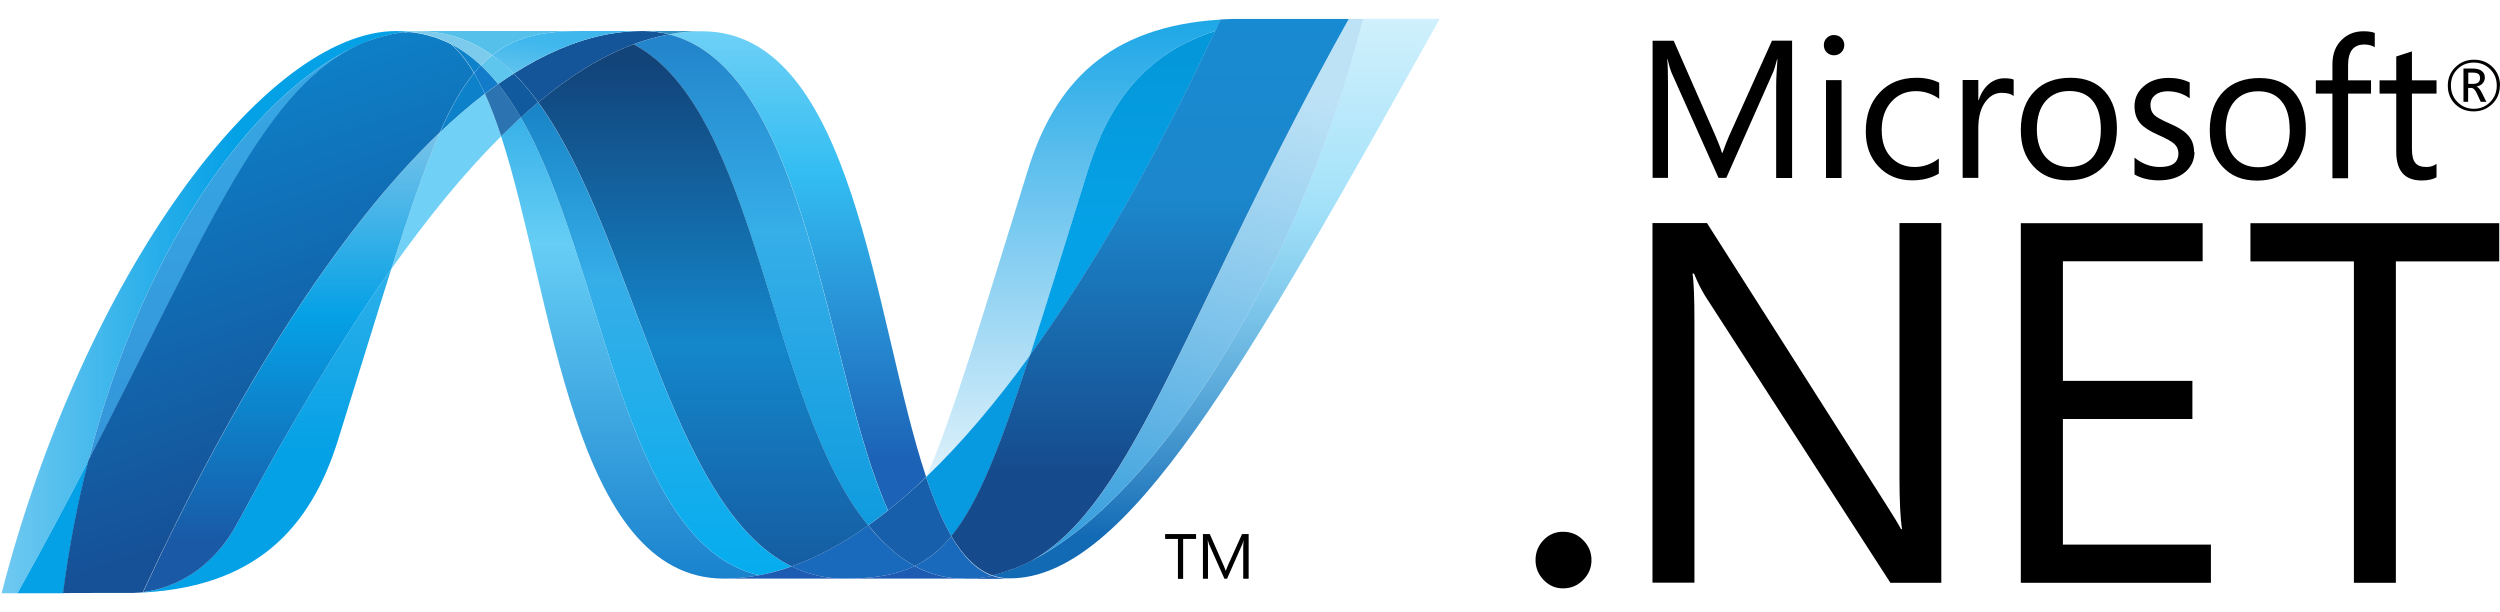 <svg xmlns="http://www.w3.org/2000/svg" width="98" height="24" viewBox="0 0 98 24" fill="none"><path d="M97.218 3.064C97.218 2.987 97.198 2.937 97.157 2.901C97.112 2.865 97.03 2.845 96.919 2.845H96.756V3.288H96.949C97.127 3.288 97.218 3.211 97.218 3.064ZM97.467 3.99H97.244L97.101 3.68C97.03 3.522 96.954 3.446 96.868 3.446H96.751V3.99H96.568V2.687H96.934C97.096 2.687 97.218 2.723 97.299 2.794C97.371 2.855 97.406 2.937 97.406 3.038C97.406 3.13 97.376 3.201 97.32 3.267C97.264 3.329 97.183 3.374 97.076 3.395C97.147 3.415 97.218 3.497 97.289 3.639L97.462 3.985L97.467 3.99ZM97.873 3.354C97.873 3.099 97.787 2.881 97.614 2.713C97.442 2.54 97.228 2.453 96.975 2.453C96.721 2.453 96.502 2.54 96.33 2.713C96.157 2.886 96.076 3.099 96.076 3.354C96.076 3.609 96.162 3.832 96.34 4.006C96.513 4.179 96.726 4.265 96.975 4.265C97.223 4.265 97.436 4.179 97.609 4.006C97.782 3.832 97.873 3.619 97.873 3.359V3.354ZM97.995 3.349C97.995 3.634 97.898 3.878 97.701 4.072C97.502 4.265 97.259 4.367 96.969 4.367C96.68 4.367 96.436 4.27 96.243 4.082C96.05 3.888 95.954 3.649 95.954 3.359C95.954 3.069 96.05 2.835 96.249 2.636C96.447 2.438 96.69 2.341 96.98 2.341C97.269 2.341 97.502 2.433 97.701 2.621C97.898 2.814 98 3.054 98 3.349H97.995ZM70.255 6.978H69.626V3.369C69.626 3.084 69.646 2.738 69.676 2.326H69.661C69.6 2.565 69.549 2.738 69.499 2.845L67.671 6.973H67.366L65.534 2.87C65.483 2.753 65.427 2.57 65.371 2.321H65.356C65.376 2.534 65.386 2.886 65.386 3.369V6.973H64.782V1.598H65.61L67.255 5.344C67.376 5.624 67.458 5.843 67.498 5.986H67.524C67.63 5.69 67.717 5.472 67.783 5.324L69.463 1.593H70.25V6.968L70.255 6.978ZM72.189 6.978H71.58V3.14H72.189V6.978ZM72.296 1.766C72.296 1.878 72.255 1.975 72.179 2.051C72.103 2.127 72.007 2.168 71.895 2.168C71.783 2.168 71.692 2.132 71.611 2.056C71.534 1.98 71.494 1.883 71.494 1.766C71.494 1.654 71.534 1.562 71.611 1.486C71.687 1.409 71.788 1.369 71.895 1.374C72.007 1.374 72.103 1.409 72.179 1.486C72.26 1.562 72.296 1.659 72.296 1.766ZM76.012 6.8C75.718 6.978 75.367 7.07 74.961 7.07C74.413 7.07 73.971 6.887 73.631 6.52C73.301 6.164 73.139 5.711 73.139 5.151C73.139 4.525 73.316 4.016 73.682 3.629C74.042 3.242 74.525 3.049 75.134 3.049C75.469 3.049 75.763 3.115 76.017 3.242V3.873C75.733 3.67 75.428 3.573 75.103 3.573C74.713 3.573 74.398 3.71 74.149 3.98C73.895 4.26 73.763 4.632 73.763 5.095C73.763 5.558 73.88 5.894 74.118 6.154C74.357 6.413 74.667 6.546 75.063 6.546C75.398 6.546 75.713 6.434 76.002 6.215V6.8H76.012ZM78.936 3.761C78.83 3.68 78.672 3.639 78.469 3.639C78.221 3.639 78.013 3.751 77.84 3.975C77.647 4.224 77.55 4.576 77.55 5.019V6.973H76.936V3.135H77.55V3.924H77.566C77.657 3.644 77.794 3.43 77.982 3.278C78.155 3.14 78.353 3.069 78.571 3.069C78.733 3.069 78.855 3.084 78.936 3.12V3.756V3.761ZM82.353 5.064C82.353 4.571 82.242 4.199 82.023 3.939C81.81 3.69 81.51 3.568 81.12 3.568C80.729 3.568 80.434 3.695 80.206 3.944C79.962 4.209 79.845 4.591 79.845 5.08C79.845 5.538 79.962 5.899 80.19 6.159C80.419 6.418 80.734 6.546 81.12 6.546C81.505 6.546 81.83 6.413 82.043 6.154C82.252 5.899 82.353 5.538 82.353 5.064ZM82.983 5.044C82.983 5.655 82.81 6.149 82.465 6.515C82.12 6.887 81.658 7.07 81.074 7.07C80.49 7.07 80.043 6.887 79.708 6.515C79.378 6.159 79.216 5.69 79.216 5.105C79.216 4.438 79.403 3.924 79.774 3.558C80.119 3.217 80.581 3.049 81.165 3.049C81.749 3.049 82.181 3.227 82.505 3.578C82.825 3.934 82.983 4.423 82.983 5.044ZM86.024 5.95C86.024 6.266 85.907 6.525 85.673 6.734C85.42 6.958 85.064 7.07 84.623 7.07C84.262 7.07 83.942 6.994 83.673 6.841V6.179C83.973 6.423 84.303 6.546 84.668 6.546C85.156 6.546 85.394 6.367 85.394 6.011C85.394 5.864 85.338 5.736 85.232 5.64C85.125 5.543 84.917 5.426 84.602 5.288C84.282 5.146 84.054 5.003 83.917 4.856C83.754 4.678 83.673 4.448 83.673 4.163C83.673 3.843 83.8 3.578 84.049 3.369C84.303 3.155 84.623 3.054 85.019 3.054C85.323 3.054 85.597 3.115 85.836 3.232V3.853C85.582 3.67 85.293 3.578 84.968 3.578C84.765 3.578 84.602 3.629 84.48 3.726C84.359 3.827 84.298 3.955 84.298 4.112C84.298 4.28 84.348 4.413 84.45 4.51C84.541 4.596 84.734 4.703 85.024 4.83C85.349 4.968 85.587 5.11 85.729 5.258C85.917 5.441 86.008 5.675 86.008 5.96M89.755 5.075C89.755 4.581 89.644 4.209 89.42 3.95C89.207 3.7 88.907 3.578 88.522 3.578C88.136 3.578 87.836 3.705 87.608 3.955C87.369 4.219 87.247 4.601 87.247 5.09C87.247 5.548 87.364 5.909 87.593 6.169C87.826 6.429 88.136 6.556 88.527 6.556C88.918 6.556 89.237 6.423 89.451 6.164C89.659 5.909 89.76 5.548 89.76 5.075M90.39 5.054C90.39 5.665 90.217 6.159 89.872 6.525C89.527 6.897 89.065 7.08 88.481 7.08C87.897 7.08 87.45 6.897 87.115 6.525C86.785 6.169 86.623 5.701 86.623 5.115C86.623 4.448 86.811 3.934 87.181 3.568C87.526 3.227 87.994 3.059 88.572 3.059C89.151 3.059 89.588 3.237 89.907 3.588C90.227 3.944 90.39 4.433 90.39 5.054ZM93.091 1.847C92.969 1.781 92.837 1.745 92.685 1.745C92.253 1.745 92.045 2.015 92.045 2.56V3.15H92.944V3.67H92.045V6.989H91.431V3.67H90.781V3.15H91.431V2.529C91.431 2.107 91.558 1.776 91.822 1.537C92.045 1.328 92.319 1.226 92.649 1.226C92.837 1.226 92.984 1.247 93.091 1.292V1.847ZM95.507 6.953C95.365 7.034 95.167 7.075 94.934 7.075C94.263 7.075 93.933 6.698 93.933 5.94V3.67H93.279V3.15H93.933V2.214C94.132 2.153 94.335 2.087 94.548 2.015V3.15H95.512V3.67H94.548V5.833C94.548 6.093 94.588 6.276 94.68 6.383C94.766 6.495 94.913 6.546 95.116 6.546C95.269 6.546 95.401 6.505 95.512 6.423V6.948L95.507 6.953Z" fill="black"></path><path d="M62.386 21.954C62.386 22.255 62.279 22.514 62.061 22.733C61.848 22.952 61.584 23.064 61.274 23.064C60.964 23.064 60.721 22.952 60.508 22.733C60.299 22.514 60.193 22.255 60.193 21.954C60.193 21.654 60.299 21.384 60.508 21.17C60.716 20.951 60.969 20.845 61.274 20.845C61.579 20.845 61.843 20.951 62.061 21.175C62.279 21.394 62.386 21.654 62.386 21.959M76.104 22.845H74.103L66.848 11.611C66.676 11.331 66.529 11.035 66.407 10.725H66.346C66.397 11.025 66.422 11.672 66.422 12.659V22.84H64.777V8.745H66.914L73.951 19.801C74.23 20.239 74.423 20.554 74.52 20.743H74.56C74.494 20.335 74.459 19.648 74.459 18.671V8.745H76.099V22.84L76.104 22.845ZM86.663 22.845H79.216V8.75H86.344V10.241H80.866V14.93H85.942V16.426H80.866V21.349H86.668V22.845H86.663ZM97.965 10.246H93.918V22.845H92.273V10.246H88.217V8.75H97.97V10.246H97.965Z" fill="black"></path><path d="M19.644 5.339C21.674 11.57 22.446 22.682 28.386 22.682C28.838 22.682 29.295 22.636 29.752 22.55C24.35 21.287 23.71 10.292 20.416 4.601C20.151 4.84 19.893 5.085 19.639 5.339" fill="url(#paint0_linear_34_750)"></path><path d="M20.416 4.601C23.71 10.292 24.35 21.287 29.752 22.55C30.178 22.473 30.6 22.351 31.026 22.204C26.178 19.821 24.837 9.147 21.096 4.011C20.862 4.204 20.639 4.403 20.416 4.601Z" fill="url(#paint1_linear_34_750)"></path><path d="M25.167 1.216C24.715 1.216 24.259 1.262 23.797 1.348C22.593 1.577 21.375 2.097 20.141 2.881C20.476 3.211 20.796 3.593 21.101 4.011C22.355 2.967 23.599 2.198 24.837 1.735C25.289 1.567 25.756 1.435 26.228 1.348C25.883 1.262 25.523 1.216 25.167 1.216Z" fill="#14559A"></path><path d="M34.813 20.01C35.331 19.597 35.829 19.16 36.306 18.701C34.24 12.501 33.504 1.226 27.518 1.226C27.092 1.226 26.66 1.267 26.229 1.348C31.676 2.708 32.377 14.599 34.813 20.01Z" fill="url(#paint2_linear_34_750)"></path><path d="M26.229 1.343C25.883 1.257 25.523 1.211 25.168 1.211L27.518 1.221C27.092 1.221 26.66 1.262 26.229 1.343Z" fill="#3092C4"></path><path d="M34.707 21.328C34.473 21.104 34.25 20.86 34.032 20.595C33.026 21.308 32.021 21.852 31.026 22.204C31.381 22.377 31.757 22.509 32.148 22.585C32.463 22.652 32.783 22.682 33.103 22.682C34.219 22.682 35.103 22.55 35.859 22.188C35.443 21.964 35.067 21.674 34.712 21.328" fill="#1969BC"></path><path d="M24.832 1.735C29.711 4.296 30.138 15.886 34.032 20.595C34.296 20.407 34.554 20.213 34.808 20.01C32.371 14.594 31.671 2.702 26.223 1.348C25.746 1.44 25.284 1.567 24.827 1.74" fill="url(#paint3_linear_34_750)"></path><path d="M21.101 4.011C24.843 9.152 26.183 19.826 31.031 22.204C32.026 21.852 33.031 21.308 34.037 20.595C30.143 15.886 29.716 4.296 24.837 1.735C23.599 2.198 22.355 2.967 21.101 4.011Z" fill="url(#paint4_linear_34_750)"></path><path d="M17.248 5.187C16.659 6.515 16.06 8.266 15.339 10.547C16.78 8.511 18.217 6.759 19.644 5.339C19.446 4.733 19.238 4.174 19.009 3.675C18.395 4.148 17.811 4.652 17.253 5.187" fill="url(#paint5_linear_34_750)"></path><path d="M19.527 3.293C19.349 3.42 19.177 3.547 19.009 3.675C19.238 4.174 19.446 4.733 19.644 5.339C19.898 5.09 20.157 4.845 20.416 4.601C20.141 4.123 19.847 3.685 19.527 3.288" fill="#2B74B1"></path><path d="M20.141 2.881C19.933 3.013 19.73 3.15 19.527 3.293C19.847 3.69 20.141 4.128 20.416 4.606C20.639 4.403 20.867 4.204 21.096 4.011C20.796 3.593 20.477 3.217 20.136 2.881" fill="#125A9E"></path><path d="M53.435 0.743C50.674 11.417 44.906 19.994 40.073 22.153H40.063C39.977 22.194 39.89 22.229 39.804 22.265C39.794 22.27 39.784 22.275 39.774 22.275C39.748 22.285 39.723 22.295 39.697 22.305C39.687 22.311 39.677 22.316 39.662 22.321C39.621 22.336 39.581 22.346 39.54 22.361C39.525 22.366 39.505 22.372 39.489 22.377C39.469 22.382 39.449 22.392 39.428 22.397C39.408 22.402 39.393 22.407 39.373 22.417C39.357 22.422 39.337 22.428 39.322 22.433C39.286 22.443 39.256 22.453 39.22 22.463C39.205 22.463 39.19 22.473 39.175 22.473C39.154 22.479 39.129 22.484 39.103 22.494C39.088 22.499 39.073 22.504 39.058 22.509C39.032 22.514 39.007 22.524 38.982 22.529L38.89 22.55C39.114 22.631 39.347 22.672 39.581 22.672C44.165 22.672 48.785 14.436 56.436 0.738H53.435V0.743Z" fill="url(#paint6_linear_34_750)"></path><path d="M14.344 1.649C14.344 1.649 14.349 1.644 14.354 1.644C14.354 1.644 14.364 1.644 14.364 1.639H14.369C14.369 1.639 14.42 1.618 14.445 1.608C14.45 1.608 14.455 1.608 14.46 1.603C14.465 1.603 14.47 1.598 14.481 1.593C14.506 1.583 14.537 1.572 14.562 1.562C14.623 1.542 14.679 1.521 14.74 1.501C14.75 1.501 14.755 1.496 14.765 1.496C14.79 1.486 14.816 1.481 14.841 1.476C14.851 1.471 14.867 1.471 14.877 1.465C14.902 1.455 14.927 1.45 14.953 1.445C14.963 1.445 14.973 1.44 14.983 1.435C15.07 1.409 15.151 1.389 15.237 1.369C15.247 1.369 15.257 1.364 15.273 1.359C15.298 1.353 15.318 1.348 15.344 1.343C15.354 1.338 15.369 1.338 15.379 1.333C15.405 1.328 15.425 1.323 15.455 1.318H15.471C15.521 1.308 15.572 1.297 15.623 1.287H15.653C15.653 1.287 15.699 1.277 15.725 1.277C15.74 1.277 15.75 1.272 15.765 1.272C15.785 1.272 15.811 1.267 15.831 1.262C15.841 1.262 15.857 1.262 15.867 1.257C15.922 1.252 15.973 1.247 16.029 1.241C15.867 1.226 15.704 1.216 15.542 1.216C10.379 1.216 3.266 10.822 0.062 23.257H0.682C1.707 21.425 2.626 19.689 3.469 18.06C5.713 9.249 10.282 3.242 14.344 1.649Z" fill="url(#paint7_linear_34_750)"></path><path d="M17.247 5.187C17.806 4.652 18.395 4.143 19.004 3.675C18.877 3.395 18.74 3.125 18.583 2.865C18.111 3.441 17.679 4.199 17.242 5.192" fill="#0D82CA"></path><path d="M17.674 1.72C18.009 2.005 18.314 2.392 18.588 2.86C18.674 2.753 18.761 2.652 18.857 2.56C18.471 2.198 18.06 1.908 17.608 1.684C17.628 1.695 17.644 1.705 17.664 1.71C17.664 1.71 17.669 1.715 17.674 1.715" fill="#0D82CA"></path><path d="M3.469 18.06C8.175 8.964 10.409 3.206 14.344 1.649C10.282 3.242 5.713 9.249 3.469 18.06Z" fill="url(#paint8_linear_34_750)"></path><path d="M18.852 2.565C18.76 2.657 18.674 2.758 18.588 2.865C18.74 3.13 18.882 3.4 19.009 3.675C19.182 3.542 19.354 3.415 19.527 3.293C19.319 3.033 19.096 2.794 18.852 2.565Z" fill="#127BCA"></path><path d="M5.606 23.217C5.576 23.222 5.55 23.222 5.52 23.227H5.505C5.505 23.227 5.454 23.232 5.434 23.232H5.424C5.363 23.237 5.307 23.237 5.251 23.242H5.231C9.993 23.11 12.171 20.717 13.252 17.246C14.075 14.614 14.75 12.4 15.339 10.542C13.343 13.357 11.338 16.716 9.323 20.478C8.353 22.29 6.87 23.049 5.606 23.212" fill="url(#paint9_linear_34_750)"></path><path d="M5.606 23.212C6.875 23.049 8.353 22.295 9.323 20.478C11.338 16.716 13.343 13.362 15.339 10.542C16.065 8.261 16.664 6.51 17.253 5.181C13.277 8.974 9.287 15.281 5.611 23.206" fill="url(#paint10_linear_34_750)"></path><path d="M3.469 18.06C2.626 19.689 1.707 21.425 0.682 23.257H2.479C2.707 21.506 3.037 19.77 3.474 18.06" fill="#05A1E6"></path><path d="M15.862 1.257C15.862 1.257 15.836 1.262 15.821 1.262C15.801 1.267 15.775 1.267 15.755 1.272C15.74 1.272 15.73 1.272 15.714 1.277C15.689 1.282 15.669 1.287 15.643 1.287C15.633 1.287 15.623 1.287 15.613 1.292C15.562 1.303 15.511 1.313 15.46 1.318H15.445C15.42 1.323 15.395 1.328 15.369 1.333C15.359 1.338 15.344 1.338 15.334 1.343C15.308 1.348 15.283 1.353 15.262 1.359C15.252 1.364 15.242 1.364 15.227 1.369C15.141 1.389 15.059 1.409 14.973 1.435C14.963 1.435 14.953 1.44 14.943 1.445C14.917 1.45 14.892 1.46 14.867 1.465C14.856 1.471 14.841 1.471 14.831 1.476C14.806 1.481 14.78 1.491 14.755 1.496C14.745 1.496 14.735 1.501 14.729 1.501C14.674 1.521 14.613 1.547 14.557 1.562C14.531 1.572 14.506 1.583 14.476 1.588C14.465 1.593 14.455 1.598 14.44 1.603C14.415 1.613 14.389 1.623 14.364 1.628C14.354 1.633 14.344 1.639 14.338 1.639C10.404 3.196 8.17 8.953 3.464 18.05C3.027 19.76 2.697 21.496 2.469 23.247H2.723C3.433 23.247 3.631 23.242 4.449 23.242H5.241C5.297 23.237 5.352 23.237 5.413 23.232H5.424C5.424 23.232 5.474 23.227 5.495 23.227H5.51C5.535 23.227 5.566 23.222 5.596 23.217C9.277 15.291 13.267 8.984 17.237 5.192C17.674 4.199 18.105 3.441 18.578 2.865C18.303 2.397 17.999 2.005 17.664 1.725C17.329 1.445 17.654 1.725 17.654 1.72C17.633 1.71 17.618 1.705 17.598 1.695C17.578 1.684 17.562 1.674 17.542 1.664C17.522 1.654 17.506 1.649 17.486 1.639C17.461 1.633 17.445 1.623 17.425 1.613C17.41 1.608 17.395 1.598 17.375 1.593C17.339 1.577 17.303 1.562 17.268 1.547C17.253 1.542 17.237 1.537 17.222 1.532C17.197 1.521 17.171 1.511 17.146 1.501C17.136 1.496 17.121 1.491 17.105 1.486C17.07 1.476 17.034 1.46 16.999 1.45H16.989C16.948 1.435 16.907 1.425 16.862 1.415C16.852 1.409 16.841 1.409 16.831 1.404C16.796 1.394 16.76 1.384 16.725 1.374C16.715 1.374 16.709 1.369 16.699 1.369C16.613 1.348 16.527 1.328 16.435 1.313C16.425 1.313 16.415 1.308 16.41 1.308C16.374 1.303 16.334 1.292 16.298 1.287C16.288 1.282 16.283 1.282 16.278 1.282C16.232 1.277 16.186 1.272 16.146 1.267H16.12C16.085 1.262 16.049 1.257 16.019 1.257C15.963 1.262 15.907 1.267 15.851 1.272" fill="url(#paint11_linear_34_750)"></path><path d="M42.652 6.653C41.748 9.559 41.012 11.962 40.373 13.937C42.86 10.506 45.307 6.194 47.638 1.216C44.916 2.071 43.469 4.031 42.652 6.653Z" fill="url(#paint12_linear_34_750)"></path><path d="M40.454 21.97C40.327 22.036 40.2 22.097 40.073 22.153C44.906 19.989 50.673 11.417 53.435 0.743H52.877C46.536 12.104 44.495 19.709 40.454 21.975" fill="url(#paint13_linear_34_750)"></path><path d="M37.296 21.018C38.347 19.73 39.205 17.541 40.373 13.937C39.022 15.795 37.667 17.393 36.306 18.696C36.306 18.696 36.304 18.7 36.301 18.707C36.595 19.597 36.925 20.381 37.296 21.018Z" fill="#079AE1"></path><path d="M37.296 21.018C36.936 21.455 36.56 21.791 36.139 22.036C36.047 22.092 35.951 22.142 35.859 22.188C36.316 22.438 36.819 22.596 37.337 22.657C37.418 22.667 37.494 22.672 37.58 22.677H37.596C37.631 22.677 37.672 22.677 37.712 22.682H38.103C38.103 22.682 38.134 22.682 38.149 22.677C38.179 22.677 38.205 22.677 38.235 22.672H38.276C38.306 22.672 38.337 22.667 38.372 22.662H38.377C38.377 22.662 38.398 22.657 38.408 22.657C38.443 22.652 38.474 22.646 38.509 22.641H38.54C38.575 22.636 38.616 22.631 38.652 22.621H38.672C38.748 22.606 38.824 22.59 38.895 22.575C38.271 22.346 37.748 21.807 37.301 21.038" fill="#1969BC"></path><path d="M28.386 22.682C28.838 22.682 29.295 22.636 29.757 22.55C30.183 22.473 30.605 22.356 31.031 22.204C31.387 22.377 31.762 22.509 32.153 22.585C32.468 22.652 32.788 22.682 33.108 22.682H28.386Z" fill="#1E5CB3"></path><path d="M33.103 22.682C34.219 22.682 35.103 22.55 35.854 22.188C36.311 22.438 36.814 22.596 37.332 22.657C37.413 22.667 37.489 22.672 37.575 22.677H37.59C37.626 22.677 37.667 22.677 37.707 22.682H33.108H33.103Z" fill="#1E5CB3"></path><path d="M37.844 22.682H38.103C38.103 22.682 38.134 22.682 38.149 22.677C38.179 22.677 38.205 22.677 38.235 22.672H38.276C38.306 22.672 38.337 22.667 38.367 22.662H38.377C38.377 22.662 38.398 22.657 38.408 22.657C38.443 22.652 38.474 22.646 38.509 22.641C38.52 22.641 38.53 22.641 38.54 22.636C38.575 22.631 38.616 22.626 38.651 22.616H38.672C38.748 22.601 38.824 22.585 38.895 22.57C39.119 22.652 39.352 22.692 39.586 22.692H37.844V22.682Z" fill="#1D60B5"></path><path d="M36.306 18.707C35.829 19.16 35.331 19.597 34.813 20.01C34.56 20.213 34.301 20.407 34.037 20.595C34.255 20.855 34.478 21.104 34.712 21.328C35.067 21.674 35.448 21.964 35.859 22.188C35.956 22.143 36.047 22.092 36.139 22.036C36.56 21.786 36.941 21.455 37.296 21.018C36.925 20.381 36.6 19.597 36.301 18.707" fill="#175FAB"></path><path d="M51.105 0.743H48.288C48.135 0.748 47.988 0.753 47.841 0.763C47.77 0.911 47.699 1.058 47.633 1.211C45.302 6.189 42.855 10.501 40.368 13.932C39.2 17.536 38.342 19.725 37.291 21.012C37.743 21.781 38.266 22.321 38.885 22.55C38.906 22.545 38.916 22.545 38.936 22.54H38.946C38.946 22.54 38.966 22.535 38.982 22.535C39.007 22.529 39.032 22.524 39.058 22.514C39.073 22.509 39.088 22.504 39.103 22.499C39.129 22.494 39.149 22.489 39.175 22.479C39.19 22.473 39.205 22.468 39.22 22.468C39.256 22.458 39.291 22.448 39.322 22.438C39.337 22.433 39.357 22.422 39.373 22.422C39.393 22.417 39.413 22.412 39.428 22.402C39.449 22.397 39.469 22.392 39.489 22.382C39.505 22.377 39.525 22.372 39.54 22.361C39.581 22.346 39.621 22.336 39.662 22.321C39.672 22.321 39.682 22.311 39.697 22.311C39.723 22.3 39.748 22.29 39.774 22.28C39.784 22.275 39.794 22.27 39.804 22.27C39.89 22.234 39.977 22.198 40.063 22.158H40.073C40.2 22.102 40.327 22.041 40.449 21.975C44.49 19.709 46.531 12.104 52.872 0.743H51.1H51.105Z" fill="url(#paint14_linear_34_750)"></path><path d="M16.029 1.242C16.029 1.242 16.049 1.242 16.06 1.247C16.085 1.247 16.11 1.247 16.131 1.257H16.156C16.202 1.262 16.247 1.267 16.288 1.272C16.298 1.272 16.303 1.272 16.308 1.277C16.344 1.282 16.384 1.292 16.42 1.298C16.43 1.298 16.44 1.303 16.451 1.303C16.537 1.318 16.628 1.338 16.709 1.359C16.72 1.359 16.725 1.364 16.735 1.364C16.77 1.374 16.806 1.384 16.841 1.394C16.852 1.394 16.862 1.399 16.872 1.404C16.913 1.415 16.953 1.425 16.994 1.44C16.994 1.44 16.994 1.44 17.004 1.445C17.039 1.455 17.075 1.471 17.11 1.481C17.126 1.486 17.141 1.491 17.151 1.496C17.177 1.506 17.207 1.516 17.227 1.527C17.242 1.527 17.258 1.537 17.273 1.542C17.308 1.557 17.344 1.572 17.375 1.588C17.395 1.593 17.41 1.603 17.425 1.608C17.446 1.618 17.466 1.628 17.486 1.633C17.506 1.644 17.527 1.654 17.542 1.659C17.562 1.669 17.578 1.679 17.598 1.689C18.05 1.913 18.461 2.209 18.847 2.565C18.984 2.422 19.131 2.285 19.288 2.163C18.451 1.567 17.501 1.226 16.405 1.226C16.278 1.226 16.151 1.231 16.024 1.242" fill="#7DCBEC"></path><path d="M18.852 2.565C19.09 2.789 19.319 3.033 19.527 3.293C19.73 3.15 19.933 3.013 20.141 2.881C19.882 2.616 19.598 2.377 19.294 2.163C19.136 2.285 18.989 2.422 18.852 2.565Z" fill="#5EC5ED"></path><path d="M16.029 1.241C16.156 1.231 16.283 1.226 16.41 1.226C17.506 1.226 18.456 1.567 19.294 2.163C20.177 1.46 21.248 1.216 22.736 1.216H15.542C15.709 1.216 15.872 1.226 16.029 1.241Z" fill="url(#paint15_linear_34_750)"></path><path d="M22.736 1.216C21.248 1.216 20.182 1.46 19.294 2.163C19.593 2.377 19.877 2.621 20.136 2.881C21.37 2.097 22.588 1.577 23.792 1.348C24.244 1.262 24.7 1.216 25.157 1.216H22.731H22.736Z" fill="url(#paint16_linear_34_750)"></path><path d="M40.378 13.937C41.017 11.962 41.748 9.559 42.657 6.653C43.474 4.031 44.921 2.071 47.643 1.216C47.714 1.068 47.785 0.921 47.851 0.768C43.419 1.033 41.347 3.293 40.301 6.642C38.479 12.486 37.372 16.278 36.311 18.691C37.672 17.388 39.027 15.79 40.378 13.937Z" fill="url(#paint17_linear_34_750)"></path><path d="M46.881 21.125H46.379V22.692H46.175V21.125H45.673V20.936H46.886V21.125H46.881ZM48.937 22.687H48.734V21.511C48.734 21.42 48.739 21.303 48.749 21.17C48.729 21.252 48.709 21.308 48.694 21.343L48.1 22.687H47.998L47.404 21.354C47.389 21.318 47.368 21.257 47.348 21.17H47.343C47.348 21.242 47.353 21.354 47.353 21.511V22.687H47.155V20.936H47.424L47.962 22.158C48.003 22.25 48.029 22.321 48.044 22.366H48.054C48.089 22.27 48.12 22.199 48.14 22.153L48.688 20.936H48.947V22.687H48.937Z" fill="black"></path><defs><linearGradient id="paint0_linear_34_750" x1="24.44" y1="-0.475" x2="24.44" y2="28.235" gradientUnits="userSpaceOnUse"><stop stop-color="#0994DC"></stop><stop offset="0.35" stop-color="#66CEF5"></stop><stop offset="0.85" stop-color="#127BCA"></stop><stop offset="1" stop-color="#127BCA"></stop></linearGradient><linearGradient id="paint1_linear_34_750" x1="23.203" y1="1.771" x2="23.203" y2="27.532" gradientUnits="userSpaceOnUse"><stop stop-color="#0E76BC"></stop><stop offset="0.36" stop-color="#36AEE8"></stop><stop offset="0.85" stop-color="#00ADEF"></stop><stop offset="1" stop-color="#00ADEF"></stop></linearGradient><linearGradient id="paint2_linear_34_750" x1="24.866" y1="17.966" x2="24.866" y2="-4.404" gradientUnits="userSpaceOnUse"><stop stop-color="#1C63B7"></stop><stop offset="0.5" stop-color="#33BDF2"></stop><stop offset="1" stop-color="#33BDF2" stop-opacity="0.42"></stop></linearGradient><linearGradient id="paint3_linear_34_750" x1="36.521" y1="-3.193" x2="36.521" y2="27.375" gradientUnits="userSpaceOnUse"><stop stop-color="#166AB8"></stop><stop offset="0.4" stop-color="#36AEE8"></stop><stop offset="0.85" stop-color="#0798DD"></stop><stop offset="1" stop-color="#0798DD"></stop></linearGradient><linearGradient id="paint4_linear_34_750" x1="20.969" y1="2.393" x2="20.969" y2="30.834" gradientUnits="userSpaceOnUse"><stop stop-color="#124379"></stop><stop offset="0.39" stop-color="#1487CB"></stop><stop offset="0.78" stop-color="#165197"></stop><stop offset="1" stop-color="#165197"></stop></linearGradient><linearGradient id="paint5_linear_34_750" x1="20.082" y1="5.182" x2="24.355" y2="5.182" gradientUnits="userSpaceOnUse"><stop stop-color="#33BDF2" stop-opacity="0.7"></stop><stop offset="1" stop-color="#1DACD8"></stop></linearGradient><linearGradient id="paint6_linear_34_750" x1="47.414" y1="21.04" x2="47.414" y2="-0.731" gradientUnits="userSpaceOnUse"><stop stop-color="#136AB4"></stop><stop offset="0.6" stop-color="#59CAF5" stop-opacity="0.55"></stop><stop offset="1" stop-color="#59CAF5" stop-opacity="0.23"></stop></linearGradient><linearGradient id="paint7_linear_34_750" x1="-6.728" y1="16.953" x2="9.12" y2="16.953" gradientUnits="userSpaceOnUse"><stop stop-color="#05A1E6" stop-opacity="0.25"></stop><stop offset="1" stop-color="#05A1E6"></stop></linearGradient><linearGradient id="paint8_linear_34_750" x1="14.207" y1="25.289" x2="14.207" y2="2.488" gradientUnits="userSpaceOnUse"><stop stop-color="#318ED5"></stop><stop offset="1" stop-color="#38A7E4"></stop></linearGradient><linearGradient id="paint9_linear_34_750" x1="16.409" y1="17.627" x2="16.409" y2="-2.538" gradientUnits="userSpaceOnUse"><stop stop-color="#05A1E6"></stop><stop offset="1" stop-color="#05A1E6" stop-opacity="0.55"></stop></linearGradient><linearGradient id="paint10_linear_34_750" x1="15.281" y1="21.287" x2="15.281" y2="3.397" gradientUnits="userSpaceOnUse"><stop stop-color="#1959A6"></stop><stop offset="0.5" stop-color="#05A1E6"></stop><stop offset="0.92" stop-color="#7EC5EA"></stop><stop offset="1" stop-color="#7EC5EA"></stop></linearGradient><linearGradient id="paint11_linear_34_750" x1="15.954" y1="18.63" x2="10.277" y2="2.003" gradientUnits="userSpaceOnUse"><stop stop-color="#165096"></stop><stop offset="1" stop-color="#0D82CA"></stop></linearGradient><linearGradient id="paint12_linear_34_750" x1="48.543" y1="8.847" x2="48.543" y2="-1.253" gradientUnits="userSpaceOnUse"><stop stop-color="#05A1E6"></stop><stop offset="0.87" stop-color="#0495D6"></stop><stop offset="1" stop-color="#0495D6"></stop></linearGradient><linearGradient id="paint13_linear_34_750" x1="47.382" y1="2.556" x2="40.849" y2="27.02" gradientUnits="userSpaceOnUse"><stop stop-color="#38A7E4" stop-opacity="0.33"></stop><stop offset="0.96" stop-color="#0E88D3"></stop><stop offset="1" stop-color="#0E88D3"></stop></linearGradient><linearGradient id="paint14_linear_34_750" x1="49.966" y1="-3.122" x2="49.966" y2="18.522" gradientUnits="userSpaceOnUse"><stop stop-color="#168CD4"></stop><stop offset="0.5" stop-color="#1C87CC"></stop><stop offset="1" stop-color="#154B8D"></stop></linearGradient><linearGradient id="paint15_linear_34_750" x1="19.921" y1="-0.622" x2="20.03" y2="1.873" gradientUnits="userSpaceOnUse"><stop stop-color="#97D6EE"></stop><stop offset="0.7" stop-color="#55C1EA"></stop><stop offset="1" stop-color="#55C1EA"></stop></linearGradient><linearGradient id="paint16_linear_34_750" x1="18.165" y1="3.685" x2="18.509" y2="1.258" gradientUnits="userSpaceOnUse"><stop stop-color="#7ACCEC"></stop><stop offset="1" stop-color="#3FB7ED"></stop></linearGradient><linearGradient id="paint17_linear_34_750" x1="35.632" y1="0.79" x2="35.632" y2="22.137" gradientUnits="userSpaceOnUse"><stop stop-color="#1DA7E7"></stop><stop offset="1" stop-color="#37ABE7" stop-opacity="0"></stop></linearGradient></defs></svg>